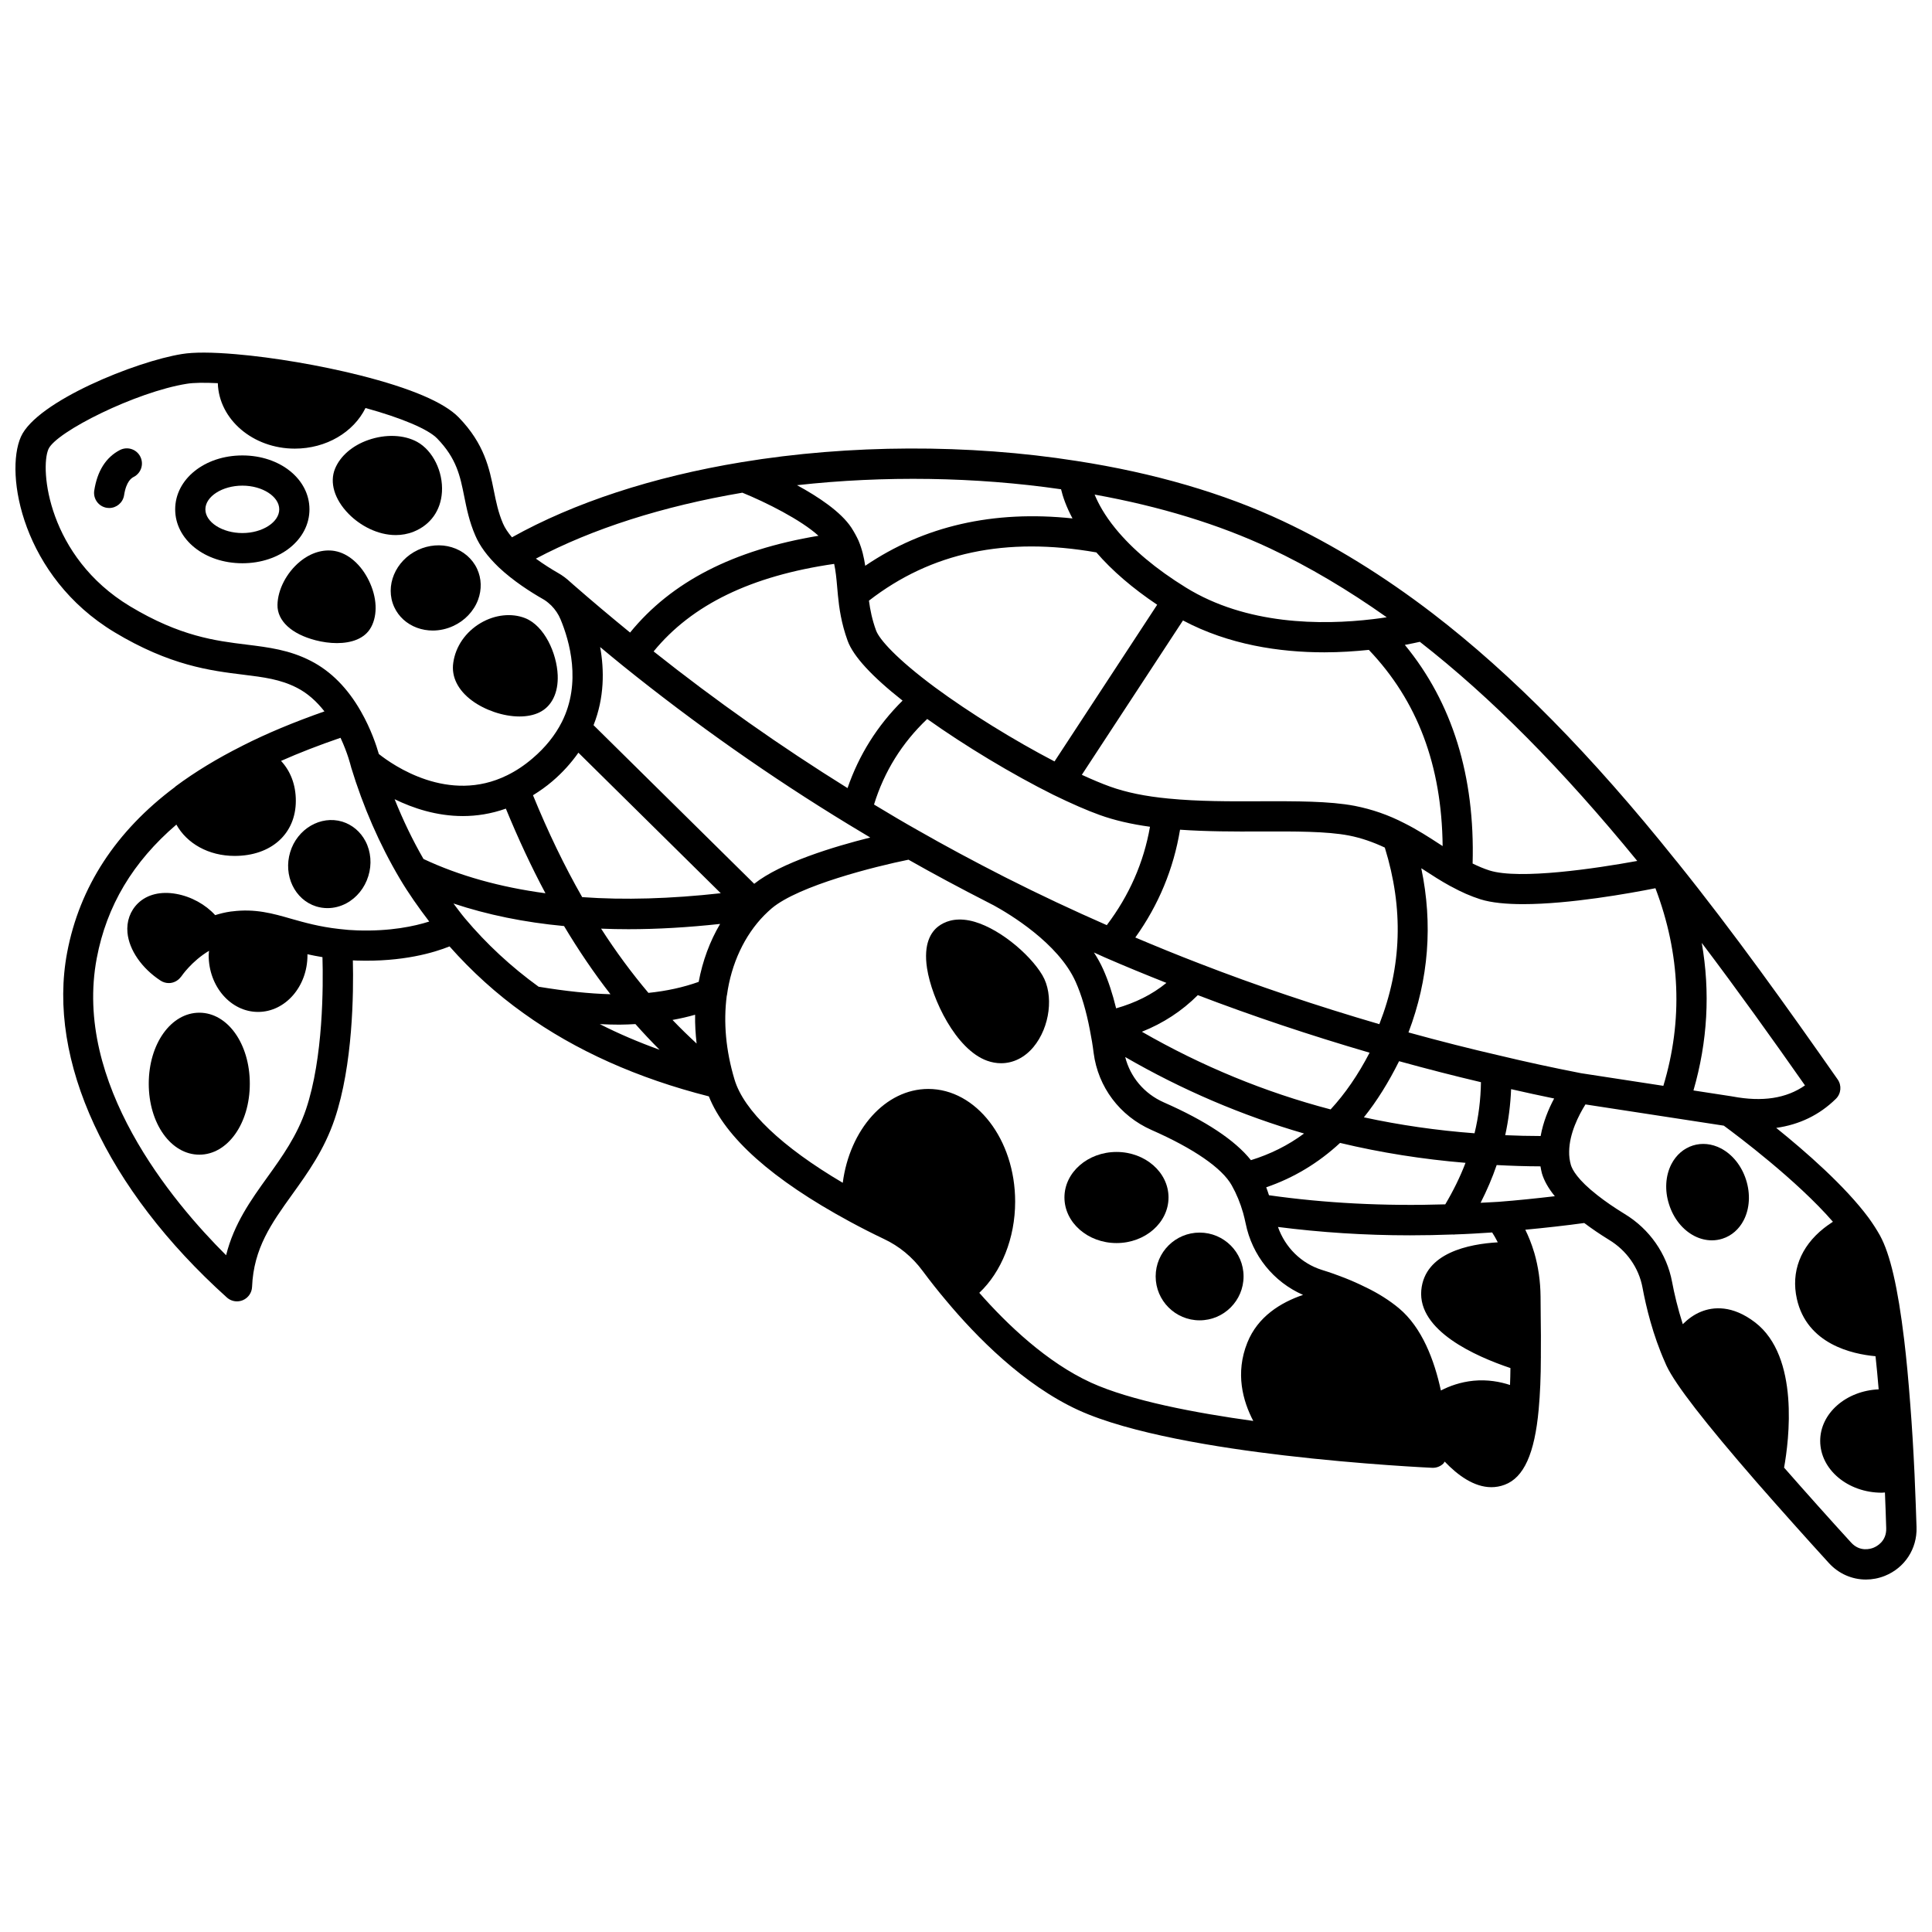 <?xml version="1.0" encoding="UTF-8"?>
<!-- Uploaded to: SVG Repo, www.svgrepo.com, Generator: SVG Repo Mixer Tools -->
<svg width="800px" height="800px" version="1.1" viewBox="144 144 512 512" xmlns="http://www.w3.org/2000/svg">
 <defs>
  <clipPath id="a">
   <path d="m148.09 237h503.81v326h-503.81z"/>
  </clipPath>
 </defs>
 <g clip-path="url(#a)">
  <path d="m651.44 536.38-0.066-1.66c-0.312-6.699-0.691-12.926-1.129-18.484-0.492-6.566-1.02-12.172-1.617-17.152-1.68-13.938-3.711-22.719-6.406-27.652-0.852-1.523-1.848-3.082-3-4.672-6.234-8.426-16.723-17.586-24.508-23.855 6.144-0.867 11.441-3.414 15.805-7.695 1.402-1.367 1.602-3.551 0.48-5.152-13.172-18.828-27.445-38.852-42.594-57.695-0.008-0.008-0.016-0.012-0.02-0.02-0.086-0.109-0.164-0.207-0.262-0.309-22.297-27.875-43.383-49.297-64.453-65.473-12.988-9.953-26.34-18.188-39.684-24.461-15.793-7.418-34.195-12.781-54.684-15.945-28.637-4.504-60.168-4.391-88.781 0.328-23.562 3.879-44.469 10.766-60.84 19.91-1.066-1.266-1.879-2.477-2.367-3.617-1.273-2.949-1.844-5.785-2.449-8.789-1.164-5.785-2.481-12.344-9.277-19.352-3.879-4.004-12.707-7.762-26.238-11.18-10.566-2.652-22.852-4.742-32.855-5.59-6.359-0.547-11.16-0.559-14.262-0.047-12.129 1.926-38.5 12.523-42.695 21.938-4.367 9.855 0.418 37.059 24.77 51.77 14.75 8.883 25.477 10.203 34.09 11.262 5.531 0.68 9.898 1.223 14.312 3.488 2.699 1.379 5.117 3.5 7.273 6.246-8.133 2.863-15.305 5.84-21.652 9.066-0.07 0.035-0.137 0.07-0.203 0.109 0 0-0.004 0-0.004 0.004-6.547 3.285-12.469 6.887-17.605 10.707-0.055 0.039-0.078 0.105-0.137 0.152-15.668 11.707-25.293 26.465-28.586 43.855-5.406 28.535 10.414 62.711 42.324 91.43 0.75 0.676 1.707 1.027 2.68 1.027 0.523 0 1.055-0.102 1.555-0.312 1.43-0.602 2.383-1.977 2.445-3.527 0.418-10.262 5.152-16.848 10.629-24.48 4.184-5.824 8.508-11.848 11.262-20 4.84-14.332 5.027-33.422 4.82-42.043 0.34 0.012 0.691 0.043 1.027 0.047 12.203 0.391 20.48-2.102 24.594-3.75 5.859 6.613 12.441 12.602 19.668 17.742 13.703 9.848 30.215 17.227 49.055 22 4.324 10.898 16.773 22.035 37.281 33.148 2.984 1.621 6.039 3.176 9.09 4.629 4.07 1.914 7.523 4.754 10.262 8.453 2.129 2.859 4.172 5.434 6.223 7.859 7.988 9.578 20.559 22.398 35.078 29.059 13.668 6.242 37.145 9.961 54.434 11.984 20.879 2.465 39.137 3.293 39.32 3.301 0.059 0.004 0.121 0.004 0.176 0.004 1.027 0 2.023-0.395 2.766-1.109 0.16-0.156 0.238-0.363 0.371-0.539 3.43 3.594 7.758 6.781 12.371 6.781 1.168 0 2.356-0.203 3.551-0.656 5.055-1.902 7.914-8.23 8.984-19.914 0.379-4.09 0.574-8.754 0.578-13.797 0-0.035 0.02-0.066 0.02-0.105s-0.016-0.07-0.02-0.113c0.047-3.773 0.004-7.465-0.035-10.738-0.023-1.902-0.043-3.652-0.043-5.238-0.039-3.981-0.59-7.84-1.641-11.492-0.02-0.066-0.043-0.129-0.062-0.195 0-0.004-0.004-0.008-0.004-0.012-0.695-2.328-1.52-4.305-2.336-5.973 5.285-0.5 10.512-1.078 15.621-1.777 1.965 1.469 4.125 2.957 6.574 4.461 4.664 2.816 7.894 7.426 8.863 12.637 0.949 5.102 2.738 12.586 5.988 19.863 0.035 0.09 0.07 0.172 0.113 0.262 0.039 0.09 0.07 0.172 0.113 0.262 0.008 0.023 0.184 0.395 0.191 0.418 2.336 4.941 10.129 14.996 23.82 30.746 6.242 7.133 13.043 14.75 19.145 21.434 2.602 2.871 6.164 4.402 9.84 4.402 1.676 0 3.379-0.32 5.019-0.977 5.262-2.113 8.555-7.148 8.398-12.824-0.113-3.914-0.289-8.09-0.465-12.41zm-48.281-101.8c-0.023-0.004-0.043 0.004-0.066 0-0.02-0.004-0.035-0.02-0.059-0.023l-10.25-1.574c3.746-12.965 4.481-26.043 2.199-39.105 9.523 12.59 18.684 25.395 27.355 37.766-4.965 3.461-11.273 4.418-19.18 2.938zm-82.504 51.34c-0.934 10.754 14.422 17.539 23.625 20.629-0.023 1.527-0.043 3.066-0.109 4.488-2.602-0.855-5.883-1.488-9.688-1.129-3.469 0.352-6.34 1.402-8.633 2.586-1.723-7.969-4.965-16.672-11.148-21.82-2.488-2.062-5.426-3.918-8.672-5.492-0.059-0.031-0.137-0.055-0.195-0.09-0.027-0.012-0.051-0.023-0.078-0.035-3.363-1.676-7.207-3.207-11.457-4.523-5.453-1.719-9.719-5.953-11.625-11.375 11.285 1.441 22.965 2.215 34.949 2.215 3.801 0 7.629-0.078 11.477-0.223 0.062 0.004 0.117 0.035 0.18 0.035 0.074 0 0.141-0.039 0.211-0.043 3.293-0.102 6.606-0.309 9.945-0.527 0.43 0.652 0.949 1.539 1.492 2.613-7.574 0.441-19.359 2.738-20.273 12.691zm-208.26-70.527c2.066 2.336 4.203 4.598 6.398 6.805-5.551-2-10.848-4.258-15.84-6.797 1.805 0.094 3.551 0.141 5.242 0.141 1.449 0 2.82-0.082 4.199-0.148zm9.828-1.098c2.051-0.371 4.051-0.824 5.988-1.379-0.051 2.519 0.117 5.066 0.398 7.633-2.184-2.019-4.32-4.09-6.387-6.254zm6.934-10.09c-4.109 1.461-8.508 2.426-13.316 2.918-4.418-5.238-8.625-10.918-12.543-17.023 2.383 0.098 4.797 0.148 7.254 0.148 7.664 0 15.73-0.473 24.285-1.398-2.719 4.598-4.648 9.812-5.68 15.355zm-72.926-32.566c-2.891-5.008-5.438-10.312-7.652-15.84 4.863 2.375 11.109 4.465 18.078 4.465 3.641 0 7.469-0.574 11.402-1.969 3.262 7.941 6.766 15.465 10.492 22.43-11.961-1.609-22.824-4.621-32.32-9.086zm84.508-97.07c6.246 2.543 15.562 7.211 20.164 11.418-22.559 3.754-38.973 12.191-49.926 25.648-5.051-4.129-10.113-8.375-15.246-12.863-0.004-0.004-0.016-0.012-0.02-0.016-0.008-0.008-0.012-0.016-0.016-0.02-0.102-0.102-0.211-0.195-0.32-0.285-0.027-0.023-0.051-0.047-0.074-0.066-0.004-0.004-0.012-0.004-0.016-0.008-1.109-1.043-2.242-1.895-3.434-2.559-1.656-0.945-3.738-2.254-5.84-3.773 14.922-7.914 33.676-13.91 54.727-17.477zm93.805 15.82c4.207 4.871 9.621 9.516 16.121 13.871l-27.207 41.527c-10.68-5.559-22.527-12.883-31.652-19.613-10.23-7.582-14.789-12.762-15.637-15.09-1.055-2.883-1.57-5.492-1.887-7.906 16.484-12.781 36.219-16.996 60.262-12.789zm72.215 25.836c12.887 13.527 19.32 30.566 19.555 51.992-0.234-0.152-0.465-0.297-0.703-0.449-2.945-1.918-5.996-3.894-9.465-5.629-4.191-2.164-8.484-3.66-13.133-4.578-6.742-1.285-15.566-1.242-24.91-1.219-8.09 0.039-16.453 0.062-24.363-0.711-0.02 0-0.035-0.004-0.055-0.004-6.133-0.586-11.219-1.625-15.555-3.191-2.106-0.758-4.582-1.797-7.434-3.102l26.805-40.91c12.137 6.453 25.613 8.449 37.461 8.449 4.207 0 8.133-0.273 11.797-0.648zm20.254 146.94c-16.168 0.5-31.852-0.305-46.723-2.414-0.246-0.699-0.449-1.43-0.73-2.106 7.266-2.488 13.824-6.438 19.57-11.762 10.781 2.586 21.934 4.34 33.246 5.281-1.418 3.723-3.231 7.398-5.363 11zm-65.578-55.445c14.402 5.504 29.605 10.605 45.52 15.254-3.039 5.859-6.496 10.887-10.332 15.031-17.328-4.543-34.105-11.438-50.012-20.582 5.641-2.246 10.602-5.484 14.824-9.703zm73.332 36.609c-9.961-0.746-19.773-2.16-29.324-4.227 3.453-4.297 6.555-9.305 9.328-14.875 7.594 2.094 14.762 3.93 21.695 5.562-0.066 4.598-0.629 9.125-1.699 13.539zm-25.23-28.914c-16.559-4.84-32.617-10.234-47.754-16.113-5.699-2.191-11.348-4.5-16.914-6.856 6.188-8.637 10.145-18.223 11.852-28.566 7.117 0.496 14.371 0.504 21.414 0.469 8.945-0.023 17.398-0.07 23.352 1.074 3.328 0.652 6.434 1.758 9.5 3.191 5 16.152 4.523 31.496-1.449 46.801zm-140.93-62.562c-17.641-10.973-34.891-23.117-51.391-36.219 10.137-12.395 25.855-20.016 47.844-23.199 0.406 1.863 0.602 3.84 0.789 6.019l0.203 2.254c0.328 3.387 0.891 7.469 2.586 12.117 1.492 4.082 6.387 9.406 14.551 15.844-6.676 6.606-11.551 14.375-14.582 23.184zm-71.324-9.383 37.723 37.242c-13.297 1.477-25.613 1.844-36.723 1.035-4.68-8.184-9.047-17.242-13.035-27 1.758-1.094 3.484-2.293 5.121-3.699 2.703-2.301 4.988-4.848 6.914-7.578zm46.59 34.746-42.578-42.039c2.902-7.324 2.848-14.625 1.75-20.703 2 1.656 4.008 3.336 6 4.941 19.082 15.375 39.203 29.523 59.785 42.047 2.023 1.242 3.906 2.367 5.793 3.488-9.656 2.414-23.691 6.664-30.75 12.266zm43.535-14.09c-3.672-2.062-7.602-4.383-11.785-6.918 2.691-8.734 7.414-16.336 14.094-22.672 10.012 7.121 22.492 14.648 33.375 20.07 4.965 2.418 9 4.172 12.324 5.367 3.918 1.414 8.332 2.434 13.34 3.125-1.656 9.48-5.504 18.219-11.449 26.074-8.855-3.887-17.727-8.035-26.645-12.551-0.258-0.137-0.48-0.246-0.488-0.246-8.379-4.273-15.816-8.277-22.766-12.25zm49.523 33.66c5.285 2.301 10.719 4.523 16.18 6.691-3.809 3.117-8.266 5.297-13.328 6.742-0.941-3.871-2.082-7.324-3.406-10.293-0.695-1.566-1.539-3.066-2.477-4.508 1.016 0.449 2.023 0.93 3.031 1.367zm52.656 46.605c-4.269 3.172-8.996 5.492-14.078 7.062-4.199-5.266-11.93-10.406-23.109-15.324-5.176-2.293-8.871-6.707-10.211-12.008 15.117 8.742 31.008 15.527 47.398 20.27zm51.508 18.105c-1.582 0.109-3.152 0.156-4.723 0.254 1.68-3.289 3.106-6.629 4.262-10 3.816 0.203 7.688 0.332 11.609 0.344 0.113 0.613 0.203 1.223 0.371 1.828 0.574 1.973 1.734 4.008 3.43 6.086-4.934 0.578-9.918 1.102-14.949 1.488zm11.191-17.441c-3.164-0.004-6.293-0.078-9.391-0.219 0.875-3.992 1.398-8.07 1.562-12.199 3.703 0.848 7.508 1.676 11.406 2.477-1.512 2.812-2.91 6.238-3.578 9.941zm10.707-16.645c-7.617-1.488-14.676-3.023-21.613-4.688-7.688-1.762-15.617-3.777-24.121-6.117 5.356-14.113 6.492-28.691 3.391-43.508 0.195 0.129 0.406 0.254 0.602 0.379 2.266 1.473 4.613 2.996 7.035 4.316 0.066 0.039 0.137 0.062 0.207 0.105 0.07 0.035 0.141 0.074 0.215 0.109 2.535 1.391 5.031 2.492 7.629 3.32 2.938 0.918 6.887 1.281 11.277 1.281 12.359 0 28.234-2.859 35.086-4.219 6.629 17.457 7.332 35.043 2.102 52.367zm14.895-56.254c-10.938 2.004-31.191 5.019-39.148 2.531-1.52-0.484-2.992-1.117-4.484-1.844 0.648-23.164-5.359-42.621-17.961-57.941 1.645-0.305 2.977-0.59 3.977-0.816 18.812 14.668 37.727 33.742 57.617 58.07zm-66.395-64.574c-1.121 0.172-2.297 0.34-3.582 0.492-13.797 1.652-33.609 1.531-49.621-8.359-7.902-4.879-14.18-10.133-18.66-15.621-2.914-3.566-4.562-6.641-5.543-9.023 17.32 3.117 32.949 7.894 46.496 14.262 10.344 4.871 20.707 11.031 30.91 18.25zm-86.305-33.922c0.457 1.941 1.359 4.59 3.031 7.727-20.973-2.219-39.387 1.992-54.93 12.551-0.324-2.172-0.82-4.387-1.77-6.652-0.535-1.168-1.148-2.281-1.902-3.457-2.781-4.207-8.758-8.18-14.402-11.25 23.055-2.562 47.336-2.207 69.973 1.082zm-198.83 45.48c-5.668-2.914-11.164-3.586-16.984-4.309-8.27-1.016-17.645-2.168-30.938-10.172-21.746-13.133-23.918-36.402-21.594-41.66 2.039-4.57 23.199-15.148 36.668-17.297 1.766-0.289 4.621-0.336 8.211-0.156 0.293 9.602 9.309 17.344 20.398 17.344 8.352 0 15.574-4.359 18.742-10.766 9.594 2.652 16.586 5.602 18.98 8.066 5.164 5.316 6.098 9.969 7.176 15.355 0.66 3.273 1.336 6.664 2.941 10.375 1.188 2.781 3.203 5.512 6.172 8.383 3.887 3.668 8.527 6.617 11.754 8.457 0.664 0.375 1.277 0.836 1.93 1.457 0.066 0.062 0.137 0.121 0.203 0.176 0.027 0.023 0.043 0.039 0.066 0.059 1.074 1.09 1.906 2.324 2.469 3.688 2.371 5.688 5.566 16.781 0.363 27.156-1.797 3.555-4.402 6.797-7.758 9.656-2.176 1.867-4.379 3.336-6.734 4.492-15.531 7.688-30.301-2.672-34.031-5.629-0.613-2.156-2.059-6.562-4.707-11.207-3.519-6.219-8.012-10.75-13.328-13.469zm7.418 71.035c-5.098-0.57-9.062-1.688-12.543-2.672-4.938-1.426-9.613-2.758-15.723-1.973-0.023 0-0.043 0-0.066 0.004-0.035 0.004-0.066 0-0.105 0.004v0.004c-0.07 0.008-0.141 0.016-0.203 0.027-0.039 0.004-0.078 0.008-0.117 0.016-1.359 0.195-2.691 0.523-3.996 0.934-2.539-2.797-6.332-4.922-10.328-5.633-4.09-0.738-7.68 0.137-10.105 2.465-2.102 2.039-3.098 4.824-2.809 7.84 0.441 4.582 3.805 9.434 8.773 12.684 0.676 0.438 1.434 0.648 2.184 0.648 1.188 0 2.336-0.551 3.113-1.531 0.074-0.098 0.168-0.172 0.234-0.277 0.027-0.043 2.684-3.981 7.312-6.746-0.027 0.395-0.098 0.785-0.098 1.188 0 8.273 5.871 15.012 13.09 15.012s13.09-6.738 13.09-15.012c0-0.094-0.012-0.184-0.016-0.277 1.246 0.281 2.582 0.535 3.992 0.77 0.215 7.496 0.238 26.699-4.367 40.34-2.371 7.019-6.34 12.551-10.18 17.898-4.398 6.121-8.91 12.41-10.988 20.762-14.328-14.258-40.559-45.59-34.277-78.734 2.629-13.883 9.566-25.504 21.098-35.391 2.781 4.988 8.488 8.301 15.445 8.301 9.695 0 16.211-5.871 16.211-14.609 0-4.258-1.418-7.875-3.918-10.57 4.773-2.121 10.016-4.152 15.762-6.125 1.914 4.09 2.707 7.418 2.715 7.453 0.012 0.051 0.043 0.102 0.059 0.152 0.012 0.043 0 0.09 0.012 0.133 3.211 10.562 7.555 20.512 12.918 29.578 2.32 3.918 4.992 7.699 7.805 11.379-3.898 1.238-10.27 2.629-19.016 2.348-1.531-0.043-3.098-0.16-4.957-0.387zm33.445-2.797c-1.074-1.277-2.039-2.625-3.051-3.945 8.98 2.996 18.785 5 29.309 5.981 3.828 6.406 7.934 12.465 12.297 18.066-5.57-0.148-11.801-0.797-19.035-1.988-7.231-5.234-13.805-11.309-19.52-18.113zm136.3 99.234c5.859-5.516 9.504-14.473 9.504-24.168 0-16.465-10.328-29.863-23.02-29.863-11.375 0-20.832 10.781-22.668 24.871-16.109-9.496-26.254-19.117-28.699-27.422-2.277-7.606-2.957-15.047-2.043-22.133 0.012-0.055 0.043-0.102 0.051-0.156 1.133-8.344 4.66-15.879 9.906-21.203 0.645-0.641 1.32-1.281 1.984-1.844 7.199-6.027 27.383-11.07 36.223-12.867 6.519 3.703 13.512 7.457 21.574 11.578 0.004 0.004 0.008 0.008 0.012 0.012 0 0 0.277 0.152 0.621 0.316 0.168 0.094 0.316 0.168 0.348 0.176 4.043 2.215 17.16 10 21.746 20.285 1.543 3.445 2.809 7.731 3.769 12.762 0.418 2.094 0.762 4.152 0.996 6.098 1.184 9.043 6.914 16.668 15.332 20.398 11.18 4.918 18.727 10.121 21.266 14.68 1.258 2.231 2.281 4.707 3.019 7.312 0.262 0.961 0.484 1.895 0.664 2.75 1.711 8.539 7.438 15.566 15.215 18.965-5.973 2.039-12.012 5.769-14.766 12.66-3.254 8.105-1.184 15.484 1.574 20.746-15.152-2.09-32.484-5.348-43.023-10.164-11.672-5.352-22.145-15.344-29.586-23.789zm236.98 67.547c-0.809 0.328-3.629 1.188-5.957-1.387-5.66-6.195-11.906-13.184-17.746-19.84 1.289-7.172 4.16-29.379-7.676-38.48-6.082-4.656-11.133-4.129-14.301-2.852-1.918 0.77-3.516 1.98-4.867 3.32-1.324-4.141-2.266-8.137-2.836-11.195-1.391-7.453-5.977-14.023-12.57-18.012-2.738-1.676-5.152-3.34-7.199-4.949-5.301-4.129-6.699-6.836-7.055-8.051-0.332-1.176-0.484-2.367-0.453-3.586 0.066-4.746 2.492-9.523 4.316-12.445l36.668 5.629c3.629 2.668 19.379 14.48 28.914 25.465-1.031 0.672-1.902 1.32-2.398 1.711-6.207 4.918-8.75 11.574-7.156 18.73 2.676 11.98 14.637 14.637 20.848 15.195 0.293 2.719 0.57 5.621 0.832 8.777-8.609 0.375-15.496 6.332-15.496 13.664 0 7.574 7.324 13.73 16.332 13.73 0.277 0 0.547-0.047 0.824-0.059 0.133 3.266 0.258 6.465 0.34 9.461 0.113 3.504-2.547 4.844-3.363 5.172z"/>
 </g>
 <path d="m196.83 450c7.496 0 13.371-8.262 13.371-18.812 0-10.551-5.871-18.812-13.371-18.812-7.519 0-13.41 8.262-13.41 18.812 0 10.551 5.891 18.812 13.41 18.812z"/>
 <path d="m234.69 361.74c-5.711-1.711-11.914 1.902-13.785 8.074-1.879 6.176 1.207 12.629 6.894 14.398 0.98 0.301 1.984 0.449 2.992 0.449 1.699 0 3.394-0.426 4.969-1.258 2.769-1.473 4.902-4.113 5.848-7.227 0.977-3.106 0.699-6.477-0.754-9.25-1.324-2.523-3.5-4.359-6.164-5.188z"/>
 <path d="m175.76 263.27c-3.699 1.934-5.981 5.547-6.785 10.742-0.336 2.184 1.16 4.231 3.344 4.566 0.207 0.031 0.414 0.047 0.617 0.047 1.938 0 3.648-1.418 3.949-3.394 0.594-3.828 2.09-4.609 2.582-4.863 1.961-1.023 2.719-3.441 1.691-5.402-1.02-1.965-3.441-2.715-5.398-1.695z"/>
 <path d="m226.01 278.98c0-8.016-7.805-14.285-17.773-14.285-9.988 0-17.812 6.273-17.812 14.285 0 8.016 7.824 14.289 17.812 14.289 9.969 0.004 17.773-6.273 17.773-14.289zm-17.773 6.285c-5.316 0-9.809-2.879-9.809-6.285s4.492-6.281 9.809-6.281c5.297 0 9.766 2.879 9.766 6.281 0.004 3.406-4.469 6.285-9.766 6.285z"/>
 <path d="m248.87 285.8c1.582 0 3.176-0.273 4.731-0.891 4.473-1.789 7.215-5.621 7.519-10.516 0.336-5.406-2.414-10.992-6.559-13.285-3.516-1.922-8.367-2.113-12.977-0.5-4.188 1.465-7.387 4.223-8.777 7.555-1.531 3.668-0.199 8.16 3.574 12.012 3.043 3.113 7.695 5.625 12.488 5.625z"/>
 <path d="m242.36 310.18c1.766-3.297 1.547-7.898-0.594-12.289-2.086-4.297-5.469-7.242-9.047-7.871v-0.004c-3.102-0.531-6.387 0.465-9.262 2.844-3.531 2.918-5.856 7.414-5.922 11.449-0.066 4.215 3.711 7.719 10.109 9.371 1.758 0.457 3.723 0.75 5.648 0.75 3.766-0.008 7.387-1.113 9.066-4.25z"/>
 <path d="m264.12 319.64c-0.547 3.711 1.234 7.285 5.016 10.066 3.285 2.418 8.145 4.168 12.531 4.168 1.906 0 3.723-0.328 5.285-1.082 0.008-0.008 0.02-0.012 0.027-0.016 3.254-1.602 5.012-5.195 4.816-9.863-0.246-5.856-3.543-13.105-8.652-15.109-3.582-1.398-7.969-0.918-11.723 1.277-4.027 2.367-6.691 6.223-7.301 10.559z"/>
 <path d="m254.79 289.73c-6.031 2.805-8.867 9.602-6.312 15.156 1.168 2.539 3.316 4.484 6.043 5.484 1.324 0.484 2.734 0.73 4.156 0.73 1.844 0 3.711-0.41 5.426-1.203 3.062-1.398 5.465-3.926 6.59-6.949 1.012-2.727 0.926-5.629-0.25-8.176v-0.004c-1.266-2.742-3.719-4.836-6.734-5.742-2.891-0.871-6.059-0.617-8.918 0.703z"/>
 <path d="m439.9 449.28c-7.613 0-13.812 5.406-13.812 12.055 0 6.664 6.195 12.09 13.812 12.09 7.594 0 13.77-5.422 13.77-12.09 0-6.652-6.176-12.055-13.77-12.055z"/>
 <path d="m461.91 470.65c-6.422 0-11.648 5.207-11.648 11.605 0 6.422 5.227 11.648 11.648 11.648 6.422 0 11.648-5.227 11.648-11.648 0-6.398-5.223-11.605-11.648-11.605z"/>
 <path d="m400.88 387.94c-4.039-0.789-6.684 0.398-8.199 1.547-1.93 1.465-4.016 4.586-3.004 11.129 1.254 8.133 7.648 21.535 15.914 24.488 1.238 0.445 2.481 0.664 3.707 0.664 3.199 0 6.254-1.492 8.594-4.316 4.371-5.269 5.43-13.789 2.356-19-3.375-5.723-12.156-13.086-19.367-14.512z"/>
 <path d="m600.05 448.33c-2.406-1.254-5.047-1.508-7.434-0.754-2.414 0.762-4.426 2.512-5.672 4.918-1.594 3.094-1.82 6.996-0.629 10.664 1.168 3.734 3.609 6.785 6.707 8.383 1.496 0.77 3.086 1.16 4.644 1.16 0.957 0 1.902-0.145 2.809-0.441 2.394-0.758 4.391-2.496 5.625-4.891 1.59-3.086 1.816-6.984 0.625-10.703-1.172-3.699-3.602-6.738-6.676-8.336z"/>
</svg>